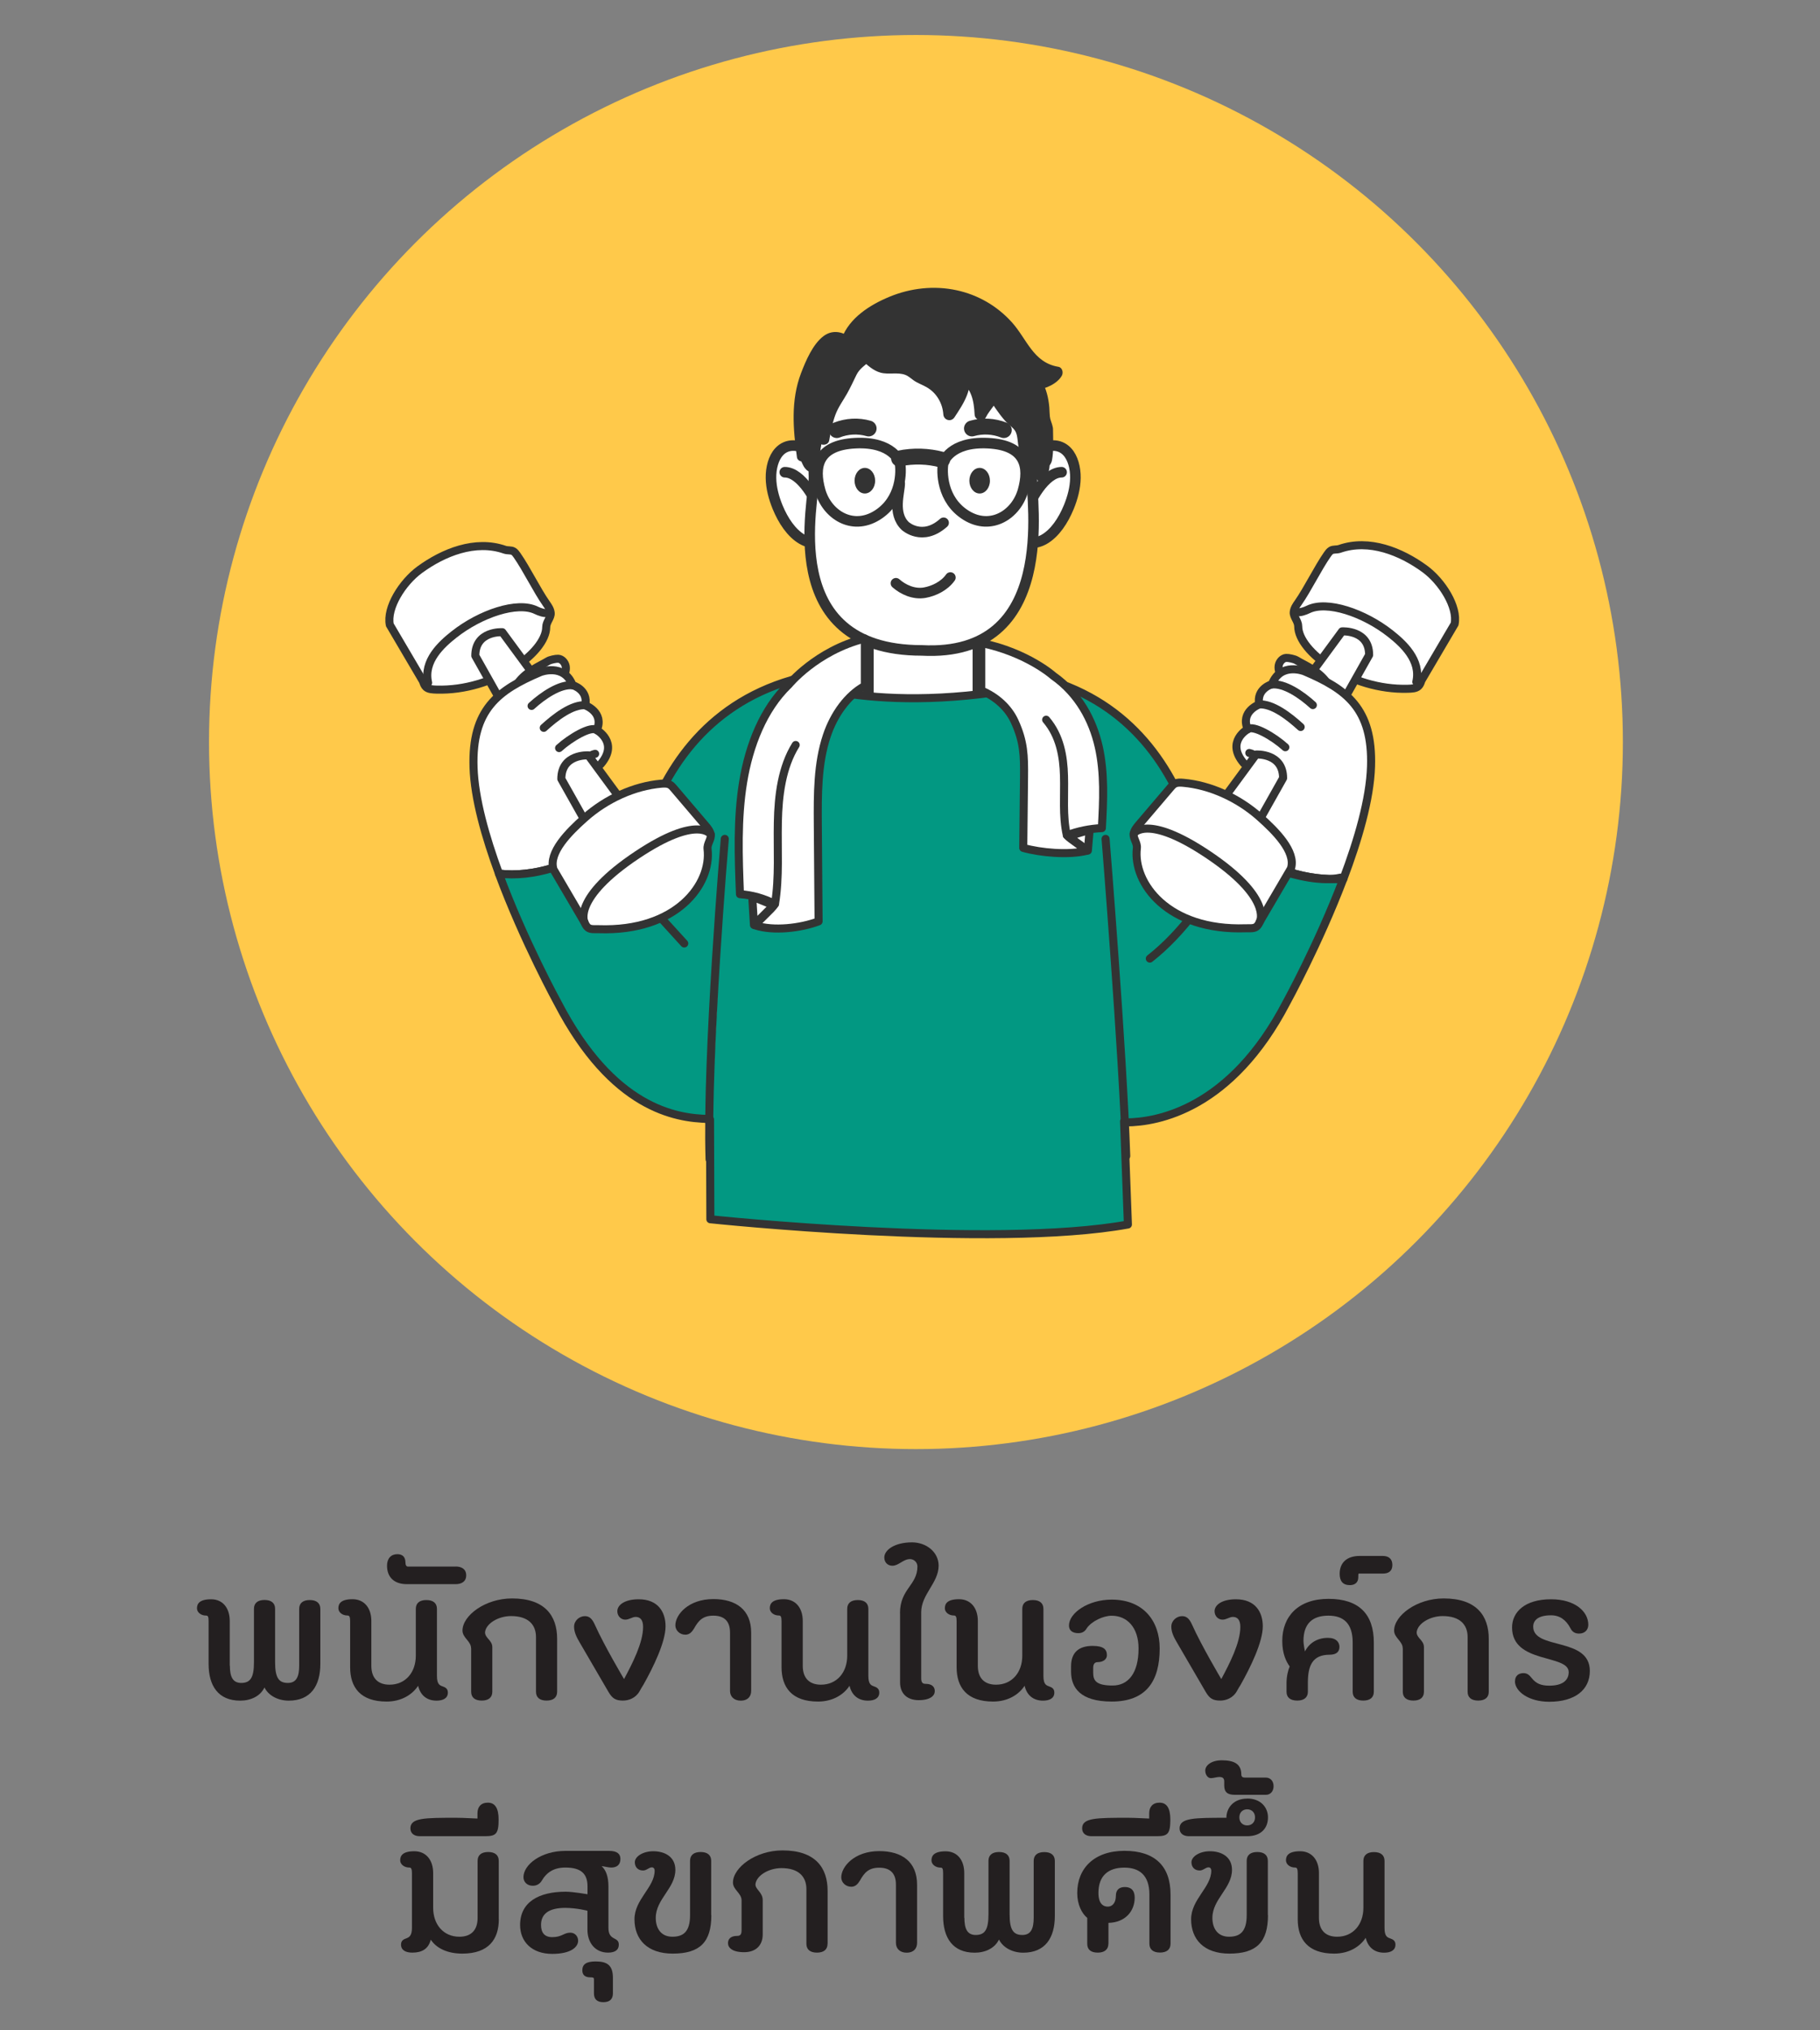 <?xml version="1.0" encoding="UTF-8"?>
<svg id="Layer_1" data-name="Layer 1" xmlns="http://www.w3.org/2000/svg" viewBox="0 0 260 290">
  <rect x="0" y="0" width="260" height="290" fill="#808080" stroke="none"/>
  <defs>
    <style>
      .cls-1, .cls-2, .cls-3, .cls-4, .cls-5, .cls-6 {
        stroke: #333;
        stroke-linecap: round;
        stroke-linejoin: round;
      }

      .cls-1, .cls-4 {
        stroke-width: 1.51px;
      }

      .cls-1, .cls-6 {
        fill: #fff;
      }

      .cls-7 {
        fill: #333;
      }

      .cls-8 {
        fill: #231f20;
      }

      .cls-2, .cls-3, .cls-6 {
        stroke-width: 1.15px;
      }

      .cls-2, .cls-4, .cls-5 {
        fill: none;
      }

      .cls-3 {
        fill: #029882;
      }

      .cls-9 {
        fill: #ffc94a;
      }

      .cls-5 {
        stroke-width: 2.27px;
      }
    </style>
  </defs>
  <circle class="cls-9" cx="130.85" cy="105.99" r="100.99"/>
  <g>
    <g>
      <rect class="cls-1" x="124.06" y="83.78" width="15.64" height="23.49"/>
      <g>
        <g>
          <path class="cls-1" d="M146.87,65.76c.4-.52.85-.98,1.34-1.34,1.37-1,3.14-1.12,4.26.11.8.87,1.18,2.31,1.16,3.74-.02,1.43-.41,2.85-.94,4.15-.8,1.95-1.99,3.73-3.51,4.61-1.24.71-2.72.7-3.79-.15"/>
          <path class="cls-1" d="M151.66,67.45c-2.38,0-4.57,4.08-5.18,6.02"/>
        </g>
        <g>
          <path class="cls-1" d="M116.9,65.76c-.4-.52-.85-.98-1.34-1.34-1.37-1-3.14-1.12-4.26.11-.8.87-1.18,2.31-1.16,3.74.02,1.43.41,2.85.94,4.15.8,1.95,1.99,3.73,3.51,4.61,1.24.71,2.72.7,3.79-.15"/>
          <path class="cls-1" d="M112.11,67.45c2.38,0,4.57,4.08,5.18,6.02"/>
        </g>
        <path class="cls-1" d="M144.8,51.99l-12.35-4.48v-.02s-.58,0-.58,0h-.58s0,0,0,0l-12.32,4.93s-2.94,9.6-2.69,15.68c.13,3.15-5.55,24.8,15.4,24.8,19.57,1.04,15.59-21.65,15.73-24.8.25-6.09-2.6-16.13-2.6-16.13Z"/>
        <g>
          <g>
            <path class="cls-4" d="M128.54,66.05s-.94-3.02-6.36-2.75-5.96,3.39-5.01,6.77c.95,3.39,4.54,5.74,8.1,3.55,3.55-2.19,3.54-6.31,3.28-7.57Z"/>
            <path class="cls-4" d="M134.77,66.05s.94-3.02,6.36-2.75c5.42.27,5.96,3.39,5.01,6.77-.95,3.39-4.54,5.74-8.1,3.55s-3.54-6.31-3.28-7.57Z"/>
            <path class="cls-5" d="M128.44,65.49c2.05-.42,4.15-.36,6.15.18"/>
          </g>
          <ellipse class="cls-7" cx="139.95" cy="68.66" rx="1.47" ry="1.83"/>
          <ellipse class="cls-7" cx="123.55" cy="68.66" rx="1.47" ry="1.83"/>
        </g>
        <path class="cls-4" d="M128.53,69.04c0,1.3-1.09,4.31.8,6.1,0,0,2.45,2.23,5.47-.47"/>
        <path class="cls-4" d="M135.77,82.49c-.87,1.23-2.38,1.93-3.65,2.16-1.58.29-3.14-.46-4.13-1.34"/>
        <g>
          <path class="cls-5" d="M124.09,61.2c-1.49-.43-3.11-.34-4.55.23"/>
          <path class="cls-5" d="M138.85,61.2c1.49-.43,3.11-.34,4.55.23"/>
        </g>
        <g>
          <path class="cls-7" d="M149.57,61.27c0-.27,0-.56-.12-.8-.07-.15-.18-.28-.31-.38-.02-1.87-.1-3.71-1.05-5.29.67.05,2.66-.95,2.89-1.58-1.98-.25-4.18-2.01-5.1-3.8-1.96-3.81-5.8-6.51-9.98-7.24-4.18-.73-8.6.44-12.03,2.97-1.2.88-2.32,1.98-2.79,3.4,0,0,.38.32.99.86l-.54.07c-.63-.86-1.68-1.45-2.66-1.17-.81.23-1.4.98-1.87,1.74-3.16,5.13-3.18,8.94-2.34,15.05.53-.44.75,1.63,1.41,1.54-.2-2.2.56-3.94,1.34-5.98,0,.68.07,1.37.21,2.03.38-2.26.87-4.34,2.18-6.14.58-.8,1.6-3.05,2.05-3.94.3-.59,1.33-1.15,1.87-1.72.12.11.24.22.37.33,1.57,1.43,2.11,1.34,4.23,1.35,2.11.01,1.9.93,3.87,1.72,1.94.78,3.33,2.78,3.41,4.9.98-1.48,2.72-4.14,1.86-5.69,2.14,1.47,2.5,3.1,2.61,5.71.55-1.27,1.81-1.78,1.69-3.16,1.23,2.03,2.46,3.81,4.12,5.04.21,1.2.37,2.4.63,3.24.66,2.12,2.13,1.3,2.15,3.47l.14.17c.48-1.58.06-1.73.41-1.9.15-.07.15-.25.23-.4.06-.11,0-.4,0-.53.06-1.79.15-2.09.13-3.87Z"/>
          <path class="cls-7" d="M150.42,61.27c-.03-.56-.25-.94-.38-1.44-.11-.41-.09-1.1-.14-1.67-.12-1.35-.43-2.61-1.09-3.79l-.74,1.28c1.24-.04,3.03-.88,3.63-2.01.23-.44.06-1.16-.51-1.25-3.59-.59-4.5-3.99-6.64-6.36s-4.88-3.92-7.88-4.57c-3.22-.7-6.6-.32-9.63.94-2.77,1.15-5.69,3-6.79,5.92-.1.26,0,.65.22.83.33.28.66.57.99.86l.38-1.42-.54.07.83.22c-1.13-1.37-2.98-2.02-4.5-.86s-2.51,3.49-3.2,5.29c-1.48,3.89-1.13,7.98-.58,12.01.08.57.82.74,1.25.51-.62-.23-.82-.18-.6.14.06.13.12.26.18.38.09.18.17.35.3.51.3.39.62.57,1.11.62.44.04.88-.42.85-.85-.13-2.06.58-3.86,1.31-5.75l-1.67-.23c.02.76.1,1.51.24,2.26.15.81,1.5.82,1.64,0,.21-1.22.44-2.46.87-3.63s1.11-2.04,1.69-3.08c.48-.86.89-1.75,1.32-2.63.46-.95,1.26-1.39,2.01-2.1h-1.2c.79.71,1.6,1.47,2.65,1.76,1.14.31,2.45-.1,3.54.32.45.17.79.51,1.18.78.59.41,1.26.63,1.88.99,1.39.8,2.25,2.27,2.36,3.86.06.85,1.11,1.15,1.59.43,1.22-1.85,2.89-4.28,1.86-6.55l-1.17,1.17c1.74,1.25,2.09,2.95,2.19,4.98.04.79,1.19,1.23,1.59.43.64-1.3,1.81-2.02,1.8-3.59l-1.59.43c.77,1.26,1.57,2.5,2.54,3.61.44.5,1.17.96,1.49,1.52.34.6.3,1.58.46,2.25.25,1.09.66,1.96,1.53,2.66.32.26.59.41.72.82.17.52.07.78.43,1.23.41.52,1.27.19,1.42-.38.01-.04.46-1.79.28-1.84s-.39.81.05.14c.15-.23.27-.44.33-.72.27-1.39.16-3.09.15-4.51,0-1.1-1.71-1.1-1.7,0,0,.69,0,1.39-.05,2.08-.03.52.1,1.71-.03,2.05-.05.14-.36.42-.43.75-.11.53-.09,1.05-.24,1.6l1.42-.38c-.13-.16.1.29.06-.17-.02-.23-.09-.46-.17-.67-.16-.38-.39-.68-.7-.96-.28-.25-.63-.42-.87-.71-.45-.55-.56-1.36-.69-2.04-.12-.62-.09-1.5-.38-2.06-.26-.52-.94-.88-1.35-1.3-1.13-1.13-1.99-2.49-2.82-3.85-.43-.71-1.59-.43-1.59.43,0,1.05-1.12,1.83-1.57,2.73l1.59.43c-.14-2.7-.76-4.82-3.04-6.45-.77-.55-1.48.48-1.17,1.17.67,1.47-1.1,3.68-1.86,4.83l1.59.43c-.1-1.41-.56-2.73-1.46-3.83-1.04-1.28-2.44-1.65-3.73-2.57-1.16-.83-2.03-1.06-3.48-1.07-1.54-.01-2.29-.39-3.44-1.43-.35-.31-.86-.33-1.2,0-.73.7-1.61,1.18-2.1,2.09-.53.98-.94,2.01-1.49,2.98s-1.2,1.87-1.64,2.92c-.55,1.34-.85,2.76-1.09,4.19h1.64c-.11-.6-.16-1.2-.18-1.81-.03-1-1.34-1.1-1.67-.23-.78,2.03-1.5,4-1.37,6.21l.85-.85c.39.04.15-.14-.02-.48-.13-.26-.23-.53-.44-.74-.4-.4-.89-.47-1.38-.21l1.25.51c-.47-3.48-.78-7.04.34-10.44.52-1.55,1.4-3.93,2.71-4.98.5-.4.95-.43,1.51-.17.46.21.63.71,1.05.93.37.2.8.07,1.19.01.63-.08.82-1.04.38-1.42-.33-.29-.66-.58-.99-.86l.22.83c1.06-2.82,4.63-4.56,7.34-5.35,3.02-.88,6.27-.82,9.21.37,2.67,1.09,5,3.05,6.43,5.56,1.29,2.26,3.19,4.25,5.88,4.69l-.51-1.25c-.31.58-1.52,1.14-2.15,1.16s-1.06.71-.74,1.28c.59,1.05.82,2.16.89,3.36.03.47-.06,1.04.05,1.5.09.4.41.77.43,1.18.05,1.09,1.76,1.1,1.7,0Z"/>
        </g>
      </g>
      <path class="cls-3" d="M150.52,97.34c23.88,7.73,22.36,38.19,22.39,39.27.6,19.47-12.33,23.55-12.33,23.55l.55,14.74c-19.28,3.51-59.65-.75-59.65-.75l-.05-14.25s-10.4,0-11.78-23.2c-.07-1.1-1.59-32.27,23.46-39.57,0,0,13.24,5.72,37.4.2Z"/>
    </g>
    <g>
      <g>
        <path class="cls-6" d="M207.8,89.14c.5-2.44-1.79-6.07-4.26-7.88-3.36-2.46-7.95-4.34-12.17-2.86-.41.14-.89.03-1.22.23-.23.14-.38.36-.53.57-1.34,1.91-2.83,4.98-4.17,6.89-.29.41-.58.83-.63,1.35-.06.65.64,1.27.64,2.02,0,3.61,7.47,9.16,15.66,8.92.55-.02,1.13-.03,1.49-.35.24-.21.35-.53.45-.84l4.73-8.04Z"/>
        <path class="cls-6" d="M185.71,98.37l6.02-8.19s3.86-.24,3.86,3.37l-4.34,7.71-5.54-2.89Z"/>
        <path class="cls-2" d="M185.17,87.43c.57.1,1.22-.14,1.74-.39,2.66-1.29,7.95.48,11.74,3.48,1.74,1.38,4.4,3.75,3.68,6.88"/>
      </g>
      <g>
        <path class="cls-6" d="M189.79,97.85c-1.22-2.01-3.4-2.81-4.6-3.55-.28-.17-1.1-.35-1.45-.33-.52.03-.96.54-1.06,1.05s.07,1.01.28,1.45c.36.74.86,1.41,1.54,1.88s1.54.72,2.41.6"/>
        <path class="cls-6" d="M186.3,95.87s-3.36-1.33-4.59,1.86c0,0-2.27.63-1.82,2.89,0,0-2.74.99-1.65,3.54,0,0-3.2,1.76-.57,4.84,0,0,1.47,1.51,2.89,2,0,0,2.21.56-1.19,6.1-.83,1.36-1.62,2.64-2.4,3.88,4.53,3.16,9.69,4.86,14.94,4.56,2.09-5.53,3.81-11.39,3.95-16.06.26-8.27-3.48-11.04-9.55-13.61Z"/>
        <path class="cls-3" d="M160.89,160.32c4.53-.04,14.98-1.93,22.89-17.13,0,0,4.59-8.34,8.12-17.65-5.24.31-10.4-1.39-14.94-4.56-4.37,7-7.99,12.25-12.7,15.94"/>
        <path class="cls-2" d="M187.55,100.71c-1.61-1.47-4.07-3.16-5.89-2.94"/>
        <path class="cls-2" d="M185.81,103.84c-1.61-1.47-4.03-3.38-6.02-3.23"/>
        <path class="cls-2" d="M183.62,106.73c-1.61-1.47-4.61-3.24-5.38-2.56"/>
        <path class="cls-2" d="M181.09,112.23c-.06-.8-.48-2.4-.78-3.12s-1.05-1.39-1.84-1.56"/>
        <path class="cls-2" d="M177.38,122.09s8.81,4.48,14.11,3.27"/>
      </g>
      <g>
        <path class="cls-6" d="M173.42,115.96l6.02-8.19s3.86-.24,3.86,3.37l-4.34,7.71-5.54-2.89Z"/>
        <path class="cls-6" d="M184.43,124.02c.72-2.38-2.19-5.3-4.48-7.33-3.11-2.76-7.1-4.54-10.89-4.88-.43-.04-.89-.06-1.23.12-.24.12-.41.32-.58.52-1.51,1.78-3.02,3.55-4.54,5.33-.32.38-.65.77-.75,1.29-.12.65.54,1.32.45,2.07-.6,4.98,4.39,11.83,15.55,11.45.55-.02,1.13.07,1.51-.21.26-.19.4-.5.53-.79l4.43-7.55Z"/>
        <path class="cls-2" d="M161.96,119.06s1.82-2.86,10.5,2.92c9.29,6.19,7.55,9.59,7.55,9.59"/>
      </g>
    </g>
    <g>
      <g>
        <path class="cls-6" d="M55.69,89.26c-.5-2.44,1.79-6.07,4.26-7.88,3.36-2.46,7.95-4.34,12.17-2.86.41.14.89.03,1.22.23.23.14.38.36.53.57,1.34,1.91,2.83,4.98,4.17,6.89.29.41.58.83.63,1.35.06.65-.64,1.27-.64,2.02,0,3.61-7.47,9.16-15.66,8.92-.55-.02-1.13-.03-1.49-.35-.24-.21-.35-.53-.45-.84l-4.73-8.04Z"/>
        <path class="cls-6" d="M77.78,98.49l-6.02-8.19s-3.86-.24-3.86,3.37l4.34,7.71,5.54-2.89Z"/>
        <path class="cls-2" d="M78.32,87.55c-.57.1-1.22-.14-1.74-.39-2.66-1.29-7.95.48-11.74,3.48-1.74,1.38-4.4,3.75-3.68,6.88"/>
      </g>
      <g>
        <path class="cls-6" d="M73.7,97.97c1.22-2.01,3.4-2.81,4.6-3.55.28-.17,1.1-.35,1.45-.33.52.03.96.54,1.06,1.05s-.07,1.01-.28,1.45c-.36.74-.86,1.41-1.54,1.88s-1.54.72-2.41.6"/>
        <path class="cls-6" d="M86.17,120.44c-.65-.99-1.33-2.05-2.04-3.21-3.4-5.54-1.19-6.1-1.19-6.1,1.42-.49,2.89-2,2.89-2,2.63-3.08-.57-4.84-.57-4.84,1.1-2.55-1.65-3.54-1.65-3.54.46-2.26-1.82-2.89-1.82-2.89-1.23-3.19-4.59-1.86-4.59-1.86-6.07,2.57-9.82,5.35-9.55,13.61.14,4.42,1.69,9.91,3.63,15.17,4.85.59,10.41-1.21,14.9-4.34Z"/>
        <path class="cls-3" d="M97.75,134.76c-3.99-4.41-7.18-7.62-11.58-14.32-4.49,3.13-10.05,4.93-14.9,4.34,3.56,9.65,8.44,18.53,8.44,18.53,7.79,14.96,16.78,16.41,21.42,16.51"/>
        <path class="cls-2" d="M75.94,100.83c1.61-1.47,4.07-3.16,5.89-2.94"/>
        <path class="cls-2" d="M77.68,103.96c1.61-1.47,4.03-3.38,6.02-3.23"/>
        <path class="cls-2" d="M79.87,106.85c1.61-1.47,4.61-3.24,5.38-2.56"/>
        <path class="cls-2" d="M82.4,112.35c.06-.8.48-2.4.78-3.12s1.05-1.39,1.84-1.56"/>
      </g>
      <g>
        <path class="cls-6" d="M90.07,116.08l-6.02-8.19s-3.86-.24-3.86,3.37l4.34,7.71,5.54-2.89Z"/>
        <path class="cls-6" d="M79.06,124.15c-.72-2.38,2.19-5.3,4.48-7.33,3.11-2.76,7.1-4.54,10.89-4.88.43-.04.89-.06,1.23.12.24.12.41.32.58.52,1.51,1.78,3.02,3.55,4.54,5.33.32.38.65.77.75,1.29.12.65-.54,1.32-.45,2.07.6,4.98-4.39,11.83-15.55,11.45-.55-.02-1.13.07-1.51-.21-.26-.19-.4-.5-.53-.79l-4.43-7.55Z"/>
        <path class="cls-2" d="M101.53,119.18s-1.82-2.86-10.5,2.92c-9.29,6.19-7.55,9.59-7.55,9.59"/>
      </g>
    </g>
    <path class="cls-6" d="M103.54,119.82s-2.65,31.09-2.17,45.78"/>
    <path class="cls-6" d="M157.94,119.82s2.47,30.6,2.95,45.3"/>
    <g>
      <g>
        <path class="cls-6" d="M112.64,97.82c-3.59,3.46-5.62,8.64-6.48,13.9-.86,5.26-.66,10.66-.45,16,1.72.11,3.43.59,5,1.41-.58.89-2.23,2.17-2.81,3.05,2.59.85,6.48.39,9.04-.58-.04-4.62-.07-9.24-.11-13.86-.03-4.28-.05-8.67,1.29-12.66,1-3,2.94-5.75,5.43-7.11v-6.77c-6.97,1.75-10.91,6.63-10.91,6.63Z"/>
        <path class="cls-2" d="M110.72,129.08c.62-3.81.32-7.72.4-11.6.07-3.87.58-7.91,2.55-11.07"/>
      </g>
      <polygon class="cls-6" points="107.71 132.12 107.46 128.06 110.52 129.31 107.71 132.12"/>
    </g>
    <g>
      <g>
        <path class="cls-6" d="M156.96,106.65c-.86-3.82-2.89-7.59-6.48-10.11,0,0-3.71-3.34-10.3-4.7v6.79c2.16.9,3.87,2.46,4.77,4.42,1.33,2.91,1.37,4.87,1.34,7.98-.04,3.36-.07,6.72-.11,10.08,2.56.71,6.45,1.04,9.04.42-.58-.64-2.23-1.57-2.81-2.22,1.57-.6,3.27-.95,5-1.03.21-3.89.41-7.81-.45-11.64Z"/>
        <path class="cls-2" d="M152.4,119.28c-.62-2.77-.32-5.62-.4-8.43-.07-2.82-.58-5.75-2.55-8.05"/>
      </g>
      <polygon class="cls-6" points="155.41 121.49 155.66 118.54 152.61 119.45 155.41 121.49"/>
    </g>
  </g>
  <g>
    <path class="cls-8" d="M32.84,237.92c0,1.54.39,2.46,1.62,2.46,1.34,0,1.82-.81,1.82-2.97v-7.62c0-.81.53-1.26,1.51-1.26s1.51.45,1.51,1.26v7.62c0,2.16.48,2.97,1.82,2.97,1.23,0,1.62-.92,1.62-2.46v-8.12c0-.81.53-1.26,1.51-1.26s1.51.45,1.51,1.26v7.87c0,3.11-1.37,5.24-4.51,5.24-1.51,0-2.88-.7-3.47-1.88-.59,1.23-1.93,1.88-3.47,1.88-3.14,0-4.51-2.13-4.51-5.24v-6.1c0-.62-.08-.81-.34-.81-.78,0-1.32-.48-1.32-1.04,0-.64.34-1.29,2.02-1.29s2.66,1.26,2.66,3.11v6.38Z"/>
    <path class="cls-8" d="M59.74,240.77c-.81,1.26-2.38,2.27-4.51,2.27-3.75,0-5.21-2.04-5.21-4.9v-6.58c0-.62-.11-.81-.36-.81-.78,0-1.32-.48-1.32-1.04,0-.64.34-1.29,2.02-1.29s2.69,1.26,2.69,3.11v6.41c0,1.68.87,2.69,2.6,2.69,2.27,0,3.75-1.74,3.75-4.14v-6.69c0-.81.53-1.26,1.51-1.26s1.51.45,1.51,1.26v9.58c0,1.18.39,1.34.78,1.48.39.14.78.31.78.9,0,.84-.73,1.15-1.62,1.15-1.34,0-2.3-.73-2.63-2.13Z"/>
    <path class="cls-8" d="M65.09,223.75c.84,0,1.51.36,1.51,1.26s-.67,1.26-1.51,1.26h-6.97c-1.88,0-2.83-1.06-2.83-2.63,0-1.04.56-1.65,1.48-1.65.67,0,1.15.34,1.15,1.18,0,.34.11.59.36.59h6.8Z"/>
    <path class="cls-8" d="M67.3,235.45c0-1.04-1.23-1.51-1.23-2.55,0-2.13,3.22-4.59,7.08-4.59,4.68,0,6.44,2.46,6.44,5.77v7.56c0,.81-.53,1.26-1.51,1.26s-1.51-.45-1.51-1.26v-7.81c0-1.79-1.12-3-3.56-3-1.85,0-3.61,1.09-3.72,2.32,0,.84,1.04,1.12,1.04,2.13v6.36c0,.81-.53,1.26-1.51,1.26s-1.51-.45-1.51-1.26v-6.19Z"/>
    <path class="cls-8" d="M89.31,231.34c-.59,0-1.12-.5-1.12-1.2,0-.92,1.09-1.71,3.05-1.71,2.77,0,3.84,1.82,3.84,3.86,0,2.24-1.74,5.82-3.16,8.34-.17.28-.42.67-.56.95-.56.98-1.57,1.32-2.35,1.32-1.09,0-1.54-.31-2.1-1.26l-4.14-7.11c-.36-.62-.76-1.37-.76-2.18,0-.87.76-1.51,1.54-1.51.64,0,1.04.36,1.43,1.23,1.34,3,4.17,7.76,4.17,7.76,1.18-2.21,2.72-5.18,2.72-7.45,0-.98-.39-1.43-1.06-1.43-.5,0-.92.39-1.48.39Z"/>
    <path class="cls-8" d="M104.29,233.18c0-1.54-.76-2.41-2.38-2.41-1.51,0-2.13.7-2.77,1.85-.28.45-.62.87-1.23.87-.81,0-1.43-.62-1.43-1.34,0-1.51,1.85-3.75,5.43-3.75,3.25,0,5.4,1.54,5.4,4.79v8.32c0,.81-.5,1.4-1.48,1.4s-1.54-.59-1.54-1.4v-8.32Z"/>
    <path class="cls-8" d="M121.37,240.77c-.81,1.26-2.38,2.27-4.51,2.27-3.75,0-5.21-2.04-5.21-4.9v-6.58c0-.62-.11-.81-.36-.81-.78,0-1.32-.48-1.32-1.04,0-.64.34-1.29,2.02-1.29s2.69,1.26,2.69,3.11v6.41c0,1.68.87,2.69,2.6,2.69,2.27,0,3.75-1.74,3.75-4.14v-6.69c0-.81.53-1.26,1.51-1.26s1.51.45,1.51,1.26v9.58c0,1.18.39,1.34.78,1.48.39.14.78.31.78.9,0,.84-.73,1.15-1.62,1.15-1.34,0-2.3-.73-2.63-2.13Z"/>
    <path class="cls-8" d="M128.57,230.41c0-3.47,2.49-3.98,2.49-6.66,0-.64-.53-1.06-1.06-1.06-.98,0-1.6.95-2.52.95-.64,0-1.15-.45-1.15-1.18,0-1.09,1.51-2.16,3.95-2.16,2.07,0,3.81,1.4,3.81,3.33,0,2.46-2.49,4.09-2.49,6.66v9.41c0,.62.2.81.62.81.98,0,1.32.48,1.32,1.04,0,.64-.62,1.29-2.3,1.29-1.57,0-2.66-.87-2.66-2.55v-9.88Z"/>
    <path class="cls-8" d="M146.38,240.77c-.81,1.26-2.38,2.27-4.51,2.27-3.75,0-5.21-2.04-5.21-4.9v-6.58c0-.62-.11-.81-.36-.81-.78,0-1.32-.48-1.32-1.04,0-.64.34-1.29,2.02-1.29s2.69,1.26,2.69,3.11v6.41c0,1.68.87,2.69,2.6,2.69,2.27,0,3.75-1.74,3.75-4.14v-6.69c0-.81.53-1.26,1.51-1.26s1.51.45,1.51,1.26v9.58c0,1.18.39,1.34.78,1.48.39.14.78.31.78.9,0,.84-.73,1.15-1.62,1.15-1.34,0-2.3-.73-2.63-2.13Z"/>
    <path class="cls-8" d="M156.18,239.04c0,1.09.56,1.71,2.77,1.71s3.7-1.74,3.7-5.29c0-3.02-1.65-4.68-3.84-4.68-1.2,0-2.86.78-3.56,1.79-.25.45-.64.7-1.2.7-.81,0-1.34-.36-1.34-1.09,0-1.79,2.74-3.7,6.1-3.7,4.56,0,6.86,3.08,6.86,6.97,0,4.68-1.93,7.59-6.86,7.59-4.54,0-5.8-2.04-5.8-4.26v-.78c0-1.96,1.09-2.91,3.08-2.91,1.6,0,2.04.53,2.04,1.34,0,.56-.53.98-1.32.98-.36,0-.64.2-.64.81v.81Z"/>
    <path class="cls-8" d="M174.63,231.34c-.59,0-1.12-.5-1.12-1.2,0-.92,1.09-1.71,3.05-1.71,2.77,0,3.84,1.82,3.84,3.86,0,2.24-1.74,5.82-3.16,8.34-.17.28-.42.67-.56.95-.56.98-1.57,1.32-2.35,1.32-1.09,0-1.54-.31-2.1-1.26l-4.14-7.11c-.36-.62-.76-1.37-.76-2.18,0-.87.76-1.51,1.54-1.51.64,0,1.04.36,1.43,1.23,1.34,3,4.17,7.76,4.17,7.76,1.18-2.21,2.72-5.18,2.72-7.45,0-.98-.39-1.43-1.06-1.43-.5,0-.92.39-1.48.39Z"/>
    <path class="cls-8" d="M186.42,235.9c.53-1.12,1.68-1.96,3.28-1.96,1.2,0,1.65.64,1.65,1.29s-.39,1.12-1.4,1.12c-2.49,0-3.11,1.6-3.11,4v1.29c0,.81-.56,1.26-1.51,1.26-1.01,0-1.54-.45-1.54-1.26v-1.26c0-.98.25-1.9.45-2.35-.5-.7-1.06-1.82-1.06-3.64,0-3.5,2.27-6.02,6.61-6.02s6.47,2.18,6.47,6.24v7.03c0,.81-.53,1.26-1.51,1.26s-1.51-.45-1.51-1.26v-7.03c0-2.8-1.37-3.84-3.47-3.84-2.32,0-3.56,1.18-3.56,3.61,0,.36.14,1.2.22,1.51Z"/>
    <path class="cls-8" d="M194.12,224.76c-.08,0-.08.14-.08.53,0,.78-.53,1.12-1.2,1.12-1.04,0-1.46-.62-1.46-1.62,0-1.51.95-2.55,2.86-2.55h3.3c.84,0,1.37.42,1.37,1.29s-.53,1.23-1.37,1.23h-3.42Z"/>
    <path class="cls-8" d="M200.39,235.45c0-1.04-1.23-1.51-1.23-2.55,0-2.13,3.22-4.59,7.08-4.59,4.68,0,6.44,2.46,6.44,5.77v7.56c0,.81-.53,1.26-1.51,1.26s-1.51-.45-1.51-1.26v-7.81c0-1.79-1.12-3-3.56-3-1.85,0-3.61,1.09-3.72,2.32,0,.84,1.04,1.12,1.04,2.13v6.36c0,.81-.53,1.26-1.51,1.26s-1.51-.45-1.51-1.26v-6.19Z"/>
    <path class="cls-8" d="M216.43,240.13c0-.73.48-1.15,1.2-1.15.5,0,.81.22,1.18.7.62.78,1.32,1.09,2.52,1.09,1.88,0,2.77-.76,2.77-1.93,0-2.6-8.09-1.15-8.09-6.38,0-2.18,1.79-4.03,5.57-4.03,3.44,0,5.32,1.76,5.32,3.64,0,.73-.5,1.26-1.32,1.26-.59,0-.98-.25-1.23-.76-.62-1.18-1.51-1.85-2.77-1.85-1.93,0-2.55.78-2.55,1.62,0,3.36,8.09,1.43,8.09,6.33,0,2.72-2.16,4.4-5.8,4.4-2.94,0-4.9-1.48-4.9-2.94Z"/>
    <path class="cls-8" d="M71.26,274.14c0,2.86-1.46,4.9-5.21,4.9-2.13,0-3.7-.76-4.51-1.99-.34,1.34-1.29,1.85-2.63,1.85-.9,0-1.62-.31-1.62-1.15,0-.59.39-.76.78-.9.36-.14.78-.34.78-1.48v-7.81c0-.62-.11-.81-.36-.81-.78,0-1.32-.48-1.32-1.04,0-.64.34-1.29,2.02-1.29s2.69,1.26,2.69,3.11v4.96c0,2.41,1.48,4.14,3.75,4.14,1.74,0,2.6-1.01,2.6-2.69v-8.15c0-.81.53-1.26,1.51-1.26s1.51.45,1.51,1.26v8.34Z"/>
    <path class="cls-8" d="M68.21,259.75v-.76c0-.9.5-1.51,1.48-1.51,1.06,0,1.54.84,1.54,2.41,0,2.02-.36,2.38-1.9,2.38h-9.38c-.73,0-1.32-.36-1.32-1.12,0-1.51,2.02-1.51,6.58-1.51,1.09,0,2.58.11,3,.11Z"/>
    <path class="cls-8" d="M86.92,275.37c0,1.9,1.48,1.2,1.48,2.38,0,.84-.64,1.15-1.54,1.15-1.85,0-2.94-1.43-2.94-3.28v-2.69c.11,0-1.57-.42-3.16-.42-2.44,0-3.47.92-3.47,2.44,0,1.09.5,1.74,1.6,1.74,1.4,0,1.65-.64,2.58-.64.7,0,1.12.56,1.12,1.15,0,.87-.98,1.88-3.7,1.88-2.91,0-4.59-1.74-4.59-4.12,0-3.28,2.66-4.76,6.52-4.76,1.01,0,3.11.36,3.11.36v-1.12c0-1.76-.87-2.69-3.16-2.69-1.6,0-2.66.64-3.39,1.9-.25.42-.7.7-1.26.7-.81,0-1.34-.53-1.34-1.23,0-1.76,2.49-3.75,5.99-3.75h6.24c1.18,0,1.62.45,1.62,1.15,0,.81-.48,1.23-1.32,1.23-.39,0-.98-.17-1.37-.2.62.53.98,1.51.98,2.88v5.94Z"/>
    <path class="cls-8" d="M84.84,282.65c0-.17-.11-.22-.53-.22-.78,0-1.12-.39-1.12-1.01,0-.84.56-1.26,1.88-1.26,1.57,0,2.49.45,2.49,2.35v2.21c0,.81-.45,1.26-1.37,1.26s-1.34-.45-1.34-1.26v-2.07Z"/>
    <path class="cls-8" d="M101.62,273.55c0,3.84-1.62,5.49-5.52,5.49-3.64,0-5.46-2.04-5.46-4.9s2.88-4.56,2.88-6.94c0-.31-.17-.48-.39-.48-.42,0-.76.45-1.26.45-.78,0-1.18-.53-1.18-1.18,0-.81,1.15-1.57,2.63-1.57,1.62,0,3.16.76,3.16,2.66,0,2.63-2.8,4.17-2.8,6.86,0,1.54.78,2.69,2.38,2.69s2.52-.76,2.52-3.08v-7.76c0-.81.53-1.26,1.51-1.26s1.51.45,1.51,1.26v7.76Z"/>
    <path class="cls-8" d="M118.22,277.64c0,.81-.53,1.26-1.51,1.26s-1.51-.45-1.51-1.26v-7.81c0-1.79-1.12-3-3.56-3-1.85,0-3.61,1.09-3.72,2.32,0,.76,1.04,1.12,1.04,2.27v4.87c0,1.68-1.09,2.55-2.66,2.55-1.68,0-2.3-.64-2.3-1.29,0-.56.34-1.04,1.32-1.04.42,0,.62-.2.62-.81v-4.26c0-1.04-1.23-1.51-1.23-2.55,0-2.13,3.22-4.59,7.08-4.59,4.68,0,6.44,2.46,6.44,5.77v7.56Z"/>
    <path class="cls-8" d="M127.99,269.18c0-1.54-.76-2.41-2.38-2.41-1.51,0-2.13.7-2.77,1.85-.28.45-.62.87-1.23.87-.81,0-1.43-.62-1.43-1.34,0-1.51,1.85-3.75,5.43-3.75,3.25,0,5.4,1.54,5.4,4.79v8.32c0,.81-.5,1.4-1.48,1.4s-1.54-.59-1.54-1.4v-8.32Z"/>
    <path class="cls-8" d="M137.77,273.92c0,1.54.39,2.46,1.62,2.46,1.34,0,1.82-.81,1.82-2.97v-7.62c0-.81.53-1.26,1.51-1.26s1.51.45,1.51,1.26v7.62c0,2.16.48,2.97,1.82,2.97,1.23,0,1.62-.92,1.62-2.46v-8.12c0-.81.53-1.26,1.51-1.26s1.51.45,1.51,1.26v7.87c0,3.11-1.37,5.24-4.51,5.24-1.51,0-2.88-.7-3.47-1.88-.59,1.23-1.93,1.88-3.47,1.88-3.14,0-4.51-2.13-4.51-5.24v-6.1c0-.62-.08-.81-.34-.81-.78,0-1.32-.48-1.32-1.04,0-.64.34-1.29,2.02-1.29s2.66,1.26,2.66,3.11v6.38Z"/>
    <path class="cls-8" d="M158.34,277.64c0,.81-.56,1.26-1.51,1.26-1.01,0-1.51-.45-1.51-1.26v-3.7c-.76-.62-1.43-1.88-1.43-3.56,0-3.5,2.41-6.02,6.75-6.02s6.58,2.18,6.58,6.24v7.03c0,.81-.53,1.26-1.51,1.26s-1.51-.45-1.51-1.26v-7.03c0-2.8-1.48-3.84-3.58-3.84-2.32,0-3.7,1.18-3.7,3.61,0,1.57.7,1.96,1.34,1.96s1.15-.53,1.15-1.54c0-.9.53-1.26,1.29-1.26.81,0,1.4.42,1.4,1.51,0,1.99-1.4,3.56-3.75,3.61v2.97Z"/>
    <path class="cls-8" d="M164.17,259.75v-.76c0-.9.5-1.51,1.48-1.51,1.06,0,1.54.84,1.54,2.41,0,2.02-.36,2.38-1.9,2.38h-9.38c-.73,0-1.32-.36-1.32-1.12,0-1.51,2.02-1.51,6.58-1.51,1.09,0,2.58.11,3,.11Z"/>
    <path class="cls-8" d="M181.14,273.55c0,3.84-1.62,5.49-5.52,5.49-3.64,0-5.46-2.04-5.46-4.9s2.88-4.56,2.88-6.94c0-.31-.17-.48-.39-.48-.42,0-.76.45-1.26.45-.78,0-1.18-.53-1.18-1.18,0-.81,1.15-1.57,2.63-1.57,1.62,0,3.16.76,3.16,2.66,0,2.63-2.8,4.17-2.8,6.86,0,1.54.78,2.69,2.38,2.69s2.52-.76,2.52-3.08v-7.76c0-.81.53-1.26,1.51-1.26s1.51.45,1.51,1.26v7.76Z"/>
    <path class="cls-8" d="M178.17,256.89c1.93,0,2.97,1.26,2.97,2.69,0,1.51-.95,2.69-2.97,2.69h-8.34c-.73,0-1.32-.36-1.32-1.12,0-1.51,2.13-1.51,6.69-1.51,0-1.43,1.04-2.74,2.97-2.74ZM178.17,258.43c-.62,0-1.12.42-1.12,1.15s.5,1.15,1.12,1.15,1.12-.42,1.12-1.15-.5-1.15-1.12-1.15Z"/>
    <path class="cls-8" d="M174.89,254.48c0-.42-.14-.67-.7-.67-.36,0-.84.17-1.2.17-.45,0-.81-.48-.81-1.09,0-.73.87-1.46,2.35-1.46,1.71,0,2.8.48,2.8,2.02,0,.31.17.45.5.45h3.02c.59,0,1.09.45,1.09,1.23s-.5,1.23-1.09,1.23h-4.45c-1.01,0-1.51-.36-1.51-1.32v-.56Z"/>
    <path class="cls-8" d="M195.11,276.77c-.81,1.26-2.38,2.27-4.51,2.27-3.75,0-5.21-2.04-5.21-4.9v-6.58c0-.62-.11-.81-.36-.81-.78,0-1.32-.48-1.32-1.04,0-.64.34-1.29,2.02-1.29s2.69,1.26,2.69,3.11v6.41c0,1.68.87,2.69,2.6,2.69,2.27,0,3.75-1.74,3.75-4.14v-6.69c0-.81.53-1.26,1.51-1.26s1.51.45,1.51,1.26v9.58c0,1.18.39,1.34.78,1.48.39.14.78.31.78.9,0,.84-.73,1.15-1.62,1.15-1.34,0-2.3-.73-2.63-2.13Z"/>
  </g>
</svg>